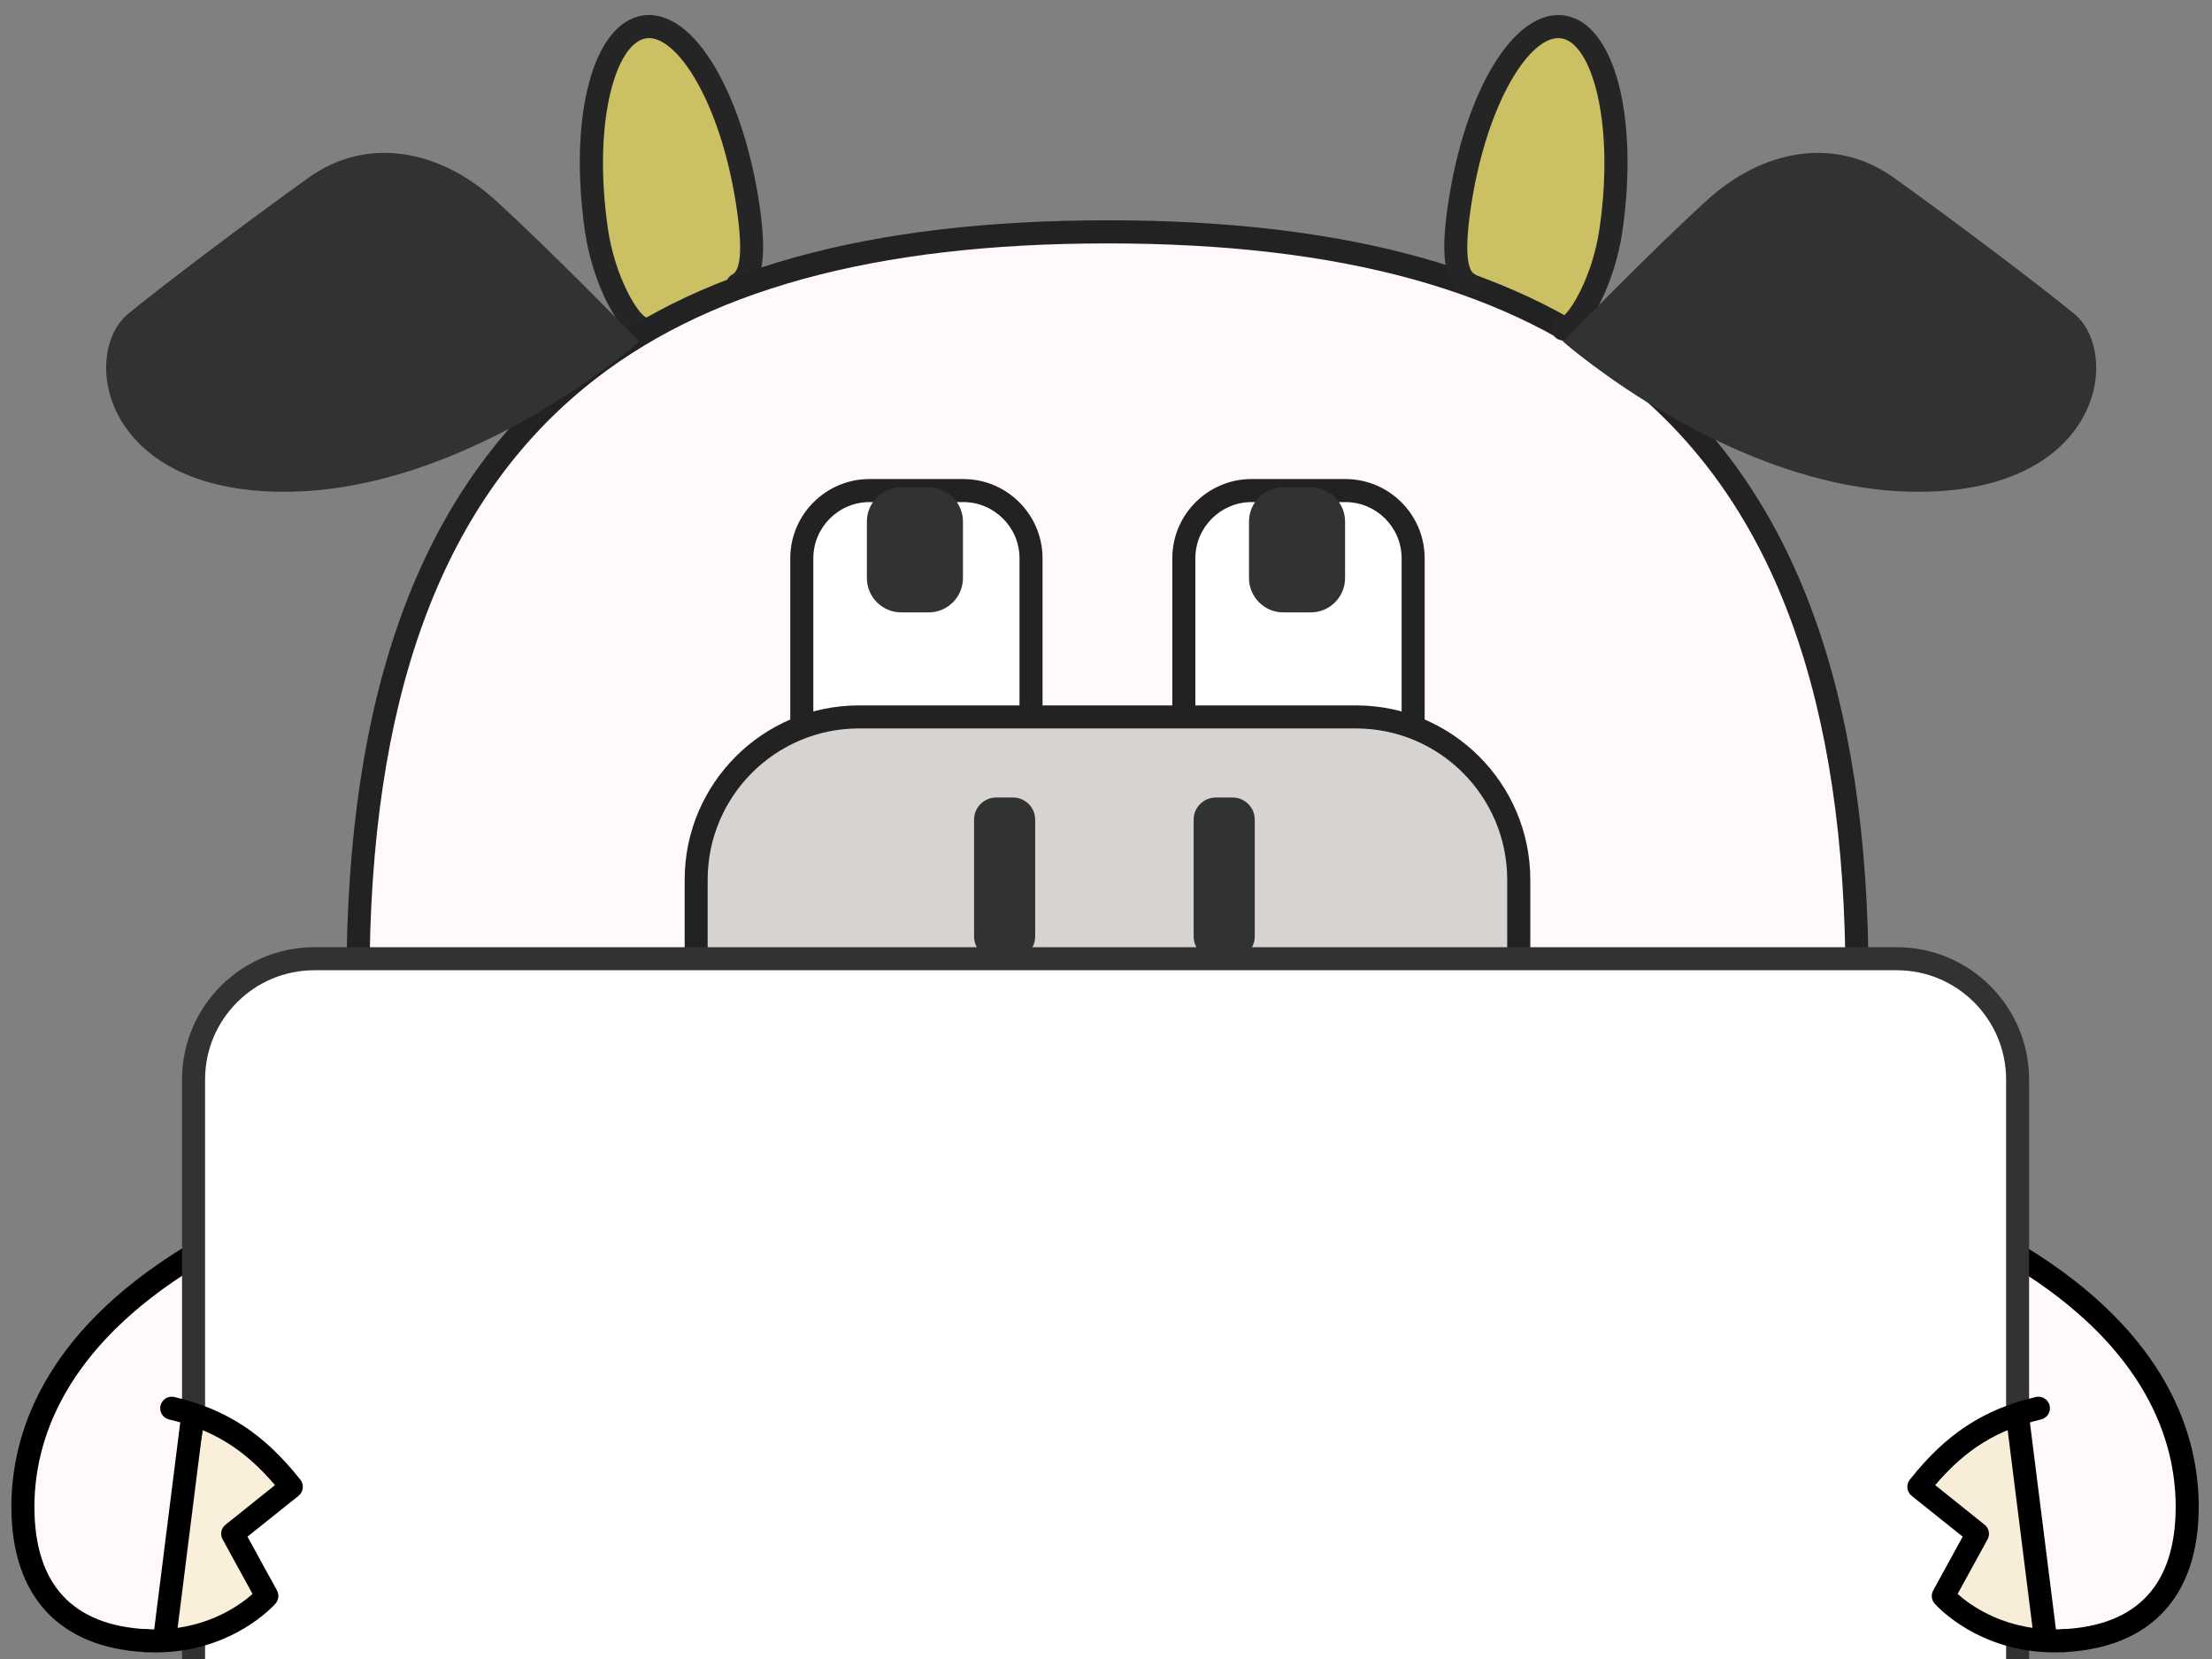 <?xml version="1.0" encoding="utf-8"?>
<!-- Generator: Adobe Illustrator 26.3.1, SVG Export Plug-In . SVG Version: 6.00 Build 0)  -->
<svg version="1.1" id="レイヤー_1" xmlns="http://www.w3.org/2000/svg" xmlns:xlink="http://www.w3.org/1999/xlink" x="0px"
	 y="0px" viewBox="0 0 480 360" style="enable-background:new 0 0 480 360;" xml:space="preserve">
<rect x="0" y="0" width="480" height="360" fill="#808080" stroke="none"/>
<style type="text/css">
	.st0{fill:#CBC164;}
	.st1{fill:#FFF9F9;}
	.st2{fill:#FFFFFF;}
	.st3{fill:#D6D3D0;}
	.st4{fill:#222222;}
	.st5{fill:#313232;}
	.st6{fill:#252525;}
	.st7{fill:#323232;}
	.st8{fill:none;stroke:#000000;stroke-width:5;stroke-linecap:round;stroke-linejoin:round;stroke-miterlimit:10;}
	.st9{fill:#FFFFFF;stroke:#000000;stroke-width:5;stroke-linecap:round;stroke-linejoin:round;stroke-miterlimit:10;}
	.st10{fill:#F8EDD8;}
	.st11{fill:#F9EFDB;}
	.st12{fill:#202020;}
	.st13{fill:#D8D4D1;}
	.st14{fill:#D57869;}
	.st15{fill:#9C99A4;}
	.st16{fill:#FDF8F9;}
</style>
<path class="st0" d="M160.07,61.77c2.72-1.35,3.92-5.39,2.31-16.61C159.06,22.13,149,4.52,139.9,5.83s-13.79,21.04-10.47,44.06
	c1.65,11.43,7.33,21.04,10.39,21.47"/>
<path class="st0" d="M318.93,61.77c-2.72-1.35-3.92-5.39-2.31-16.61C319.94,22.13,330,4.52,339.1,5.83
	c9.1,1.31,13.79,21.04,10.47,44.06c-1.65,11.43-7.33,21.04-10.39,21.47"/>
<path class="st1" d="M399.24,367.63c4.3-59.24,3.73-118.97,3.73-154.65c0-132.03-72.81-162.65-162.63-162.66v0c0,0-0.01,0-0.01,0
	s-0.01,0-0.01,0v0C150.49,50.33,77.68,80.95,77.68,212.98c0,35.7-0.57,95.46,3.73,154.73"/>
<path class="st2" d="M306.65,156.17v-35.02c0-8.12-6.58-14.7-14.7-14.7H271.6c-8.12,0-14.7,6.58-14.7,14.7v35.02"/>
<path class="st3" d="M312.94,227.33H167.69c-9.14,0-16.62-7.48-16.62-16.62v-19.82c0-19.43,15.89-35.32,35.32-35.32h107.86
	c19.43,0,35.32,15.89,35.32,35.32v19.82C329.57,219.85,322.09,227.33,312.94,227.33z"/>
<path class="st2" d="M223.73,156.17v-35.02c0-8.12-6.58-14.7-14.7-14.7h-20.35c-8.12,0-14.7,6.58-14.7,14.7v35.02"/>
<path class="st4" d="M312.94,229.83H167.69c-10.54,0-19.12-8.58-19.12-19.12v-19.82c0-20.85,16.97-37.82,37.82-37.82h107.86
	c20.85,0,37.82,16.97,37.82,37.82v19.82C332.07,221.25,323.49,229.83,312.94,229.83z M186.38,158.07
	c-18.1,0-32.82,14.72-32.82,32.82v19.82c0,7.79,6.34,14.12,14.12,14.12h145.26c7.79,0,14.12-6.34,14.12-14.12v-19.82
	c0-18.1-14.72-32.82-32.82-32.82H186.38z"/>
<path class="st5" d="M267.48,208.03h-3.66c-2.64,0-4.8-2.16-4.8-4.8v-25.37c0-2.64,2.16-4.8,4.8-4.8h3.66c2.64,0,4.8,2.16,4.8,4.8
	v25.37C272.28,205.87,270.12,208.03,267.48,208.03z"/>
<path class="st5" d="M219.83,208.03h-3.66c-2.64,0-4.8-2.16-4.8-4.8v-25.37c0-2.64,2.16-4.8,4.8-4.8h3.66c2.64,0,4.8,2.16,4.8,4.8
	v25.37C224.64,205.87,222.47,208.03,219.83,208.03z"/>
<path class="st5" d="M241.22,336.83c-1.46,19.82-26.09,23.06-49.88,21.31c-23.79-1.75-37.73-7.84-36.27-27.66
	c1.46-19.82,21.93-34.47,45.72-32.72S242.68,317.01,241.22,336.83z"/>
<path class="st5" d="M155.36,284.33c0,10.78-13.19,13.52-26.13,13.52c-12.94,0-20.73-5.99-20.73-16.77
	c0-10.78,10.49-16.27,23.43-16.27S155.36,273.54,155.36,284.33z"/>
<path class="st5" d="M66.81,318c0,6.87-4.46,8.61-8.82,8.61s-7-3.82-7-10.69c0-6.87,3.54-10.37,7.91-10.37S66.81,311.13,66.81,318z"
	/>
<path class="st6" d="M139.82,73.87c-0.11,0-0.23-0.01-0.35-0.02c-5.33-0.74-11.01-13.06-12.53-23.59
	c-3.63-25.18,1.79-45.34,12.59-46.9c5.5-0.79,11.15,3.39,15.94,11.77c4.4,7.69,7.73,18.23,9.38,29.67
	c1.66,11.53,0.6,17.09-3.67,19.21c-1.24,0.61-2.74,0.11-3.35-1.13c-0.61-1.24-0.11-2.74,1.13-3.35c1.26-0.63,2.45-3.57,0.94-14.02
	c-1.56-10.83-4.67-20.74-8.77-27.9c-3.59-6.29-7.67-9.77-10.88-9.3c-6.62,0.95-11.68,18.12-8.35,41.23
	c1.53,10.6,6.51,18.6,8.34,19.36c1.33,0.23,2.24,1.47,2.05,2.81C142.12,72.96,141.05,73.87,139.82,73.87z M140.27,68.92
	L140.27,68.92L140.27,68.92z"/>
<path class="st4" d="M78.92,367.88c-3.89-53.51-3.81-107.76-3.75-143.66c0.01-3.97,0.01-7.72,0.01-11.25
	c0-62.52,15.88-105.95,48.55-132.77c26.52-21.77,64.61-32.37,116.45-32.39l0.05-0.01l0.13,0c51.9,0.01,90.03,10.6,116.57,32.39
	c32.67,26.82,48.55,70.25,48.55,132.77c0,3.52,0.01,7.28,0.01,11.25c0.05,35.88,0.13,90.1-3.75,143.59l-4.99-0.36
	c3.87-53.3,3.79-107.41,3.73-143.22c-0.01-3.97-0.01-7.73-0.01-11.25c0-60.93-15.28-103.1-46.72-128.9
	c-25.61-21.03-62.71-31.25-113.41-31.25l-0.14,0c-50.64,0.02-87.7,10.24-113.3,31.25c-31.44,25.81-46.72,67.97-46.72,128.9
	c0,3.52-0.01,7.28-0.01,11.25c-0.05,35.83-0.13,89.97,3.74,143.29L78.92,367.88z"/>
<path class="st6" d="M339.18,73.87c-1.23,0-2.3-0.91-2.47-2.16c-0.19-1.34,0.73-2.58,2.05-2.81c1.83-0.76,6.82-8.77,8.34-19.36
	c3.33-23.11-1.73-40.28-8.35-41.23c-6.63-0.95-16.32,14.09-19.65,37.2c-1.5,10.45-0.32,13.39,0.94,14.02
	c1.24,0.61,1.74,2.11,1.13,3.35c-0.61,1.24-2.11,1.74-3.35,1.13c-4.27-2.12-5.33-7.68-3.67-19.21c3.63-25.18,14.5-42.99,25.31-41.44
	c10.8,1.56,16.22,21.72,12.59,46.9c-1.52,10.53-7.2,22.85-12.53,23.59C339.41,73.86,339.29,73.87,339.18,73.87z M338.73,68.92
	L338.73,68.92L338.73,68.92z"/>
<path class="st5" d="M339.19,74.13c0,0,19.39-19.97,31.38-30.82s27.72-13.85,40.4-4.74c13.7,9.84,30.8,22.73,39.08,29.48
	c10.34,8.42,6.2,38.67-33.83,38.67S339.19,74.13,339.19,74.13z"/>
<path class="st5" d="M138.72,74.13c0,0-19.39-19.97-31.38-30.82s-27.72-13.85-40.4-4.74c-13.7,9.84-30.8,22.73-39.08,29.48
	c-10.34,8.42-6.2,38.67,33.83,38.67S138.72,74.13,138.72,74.13z"/>
<path class="st4" d="M226.23,156.17h-5v-35.02c0-6.73-5.48-12.2-12.2-12.2h-20.34c-6.73,0-12.2,5.48-12.2,12.2v35.02h-5v-35.02
	c0-9.49,7.72-17.2,17.2-17.2h20.34c9.49,0,17.2,7.72,17.2,17.2V156.17z"/>
<path class="st4" d="M309.15,156.17h-5v-35.02c0-6.73-5.48-12.2-12.21-12.2H271.6c-6.73,0-12.21,5.48-12.21,12.2v35.02h-5v-35.02
	c0-9.49,7.72-17.2,17.21-17.2h20.34c9.49,0,17.21,7.72,17.21,17.2V156.17z"/>
<path class="st7" d="M201.5,105.73h-5.93c-4.12,0-7.46,3.34-7.46,7.46v12.24c0,4.12,3.34,7.46,7.46,7.46h5.93
	c4.12,0,7.46-3.34,7.46-7.46V113.2C208.96,109.07,205.62,105.73,201.5,105.73z"/>
<path class="st7" d="M284.42,105.73h-5.93c-4.12,0-7.46,3.34-7.46,7.46v12.24c0,4.12,3.34,7.46,7.46,7.46h5.93
	c4.12,0,7.46-3.34,7.46-7.46V113.2C291.88,109.07,288.54,105.73,284.42,105.73z"/>
<g>
	<path class="st1" d="M5.42,335.51c-0.61-3.46-0.6-7.17,0-11.01l0,0c3.25-19.31,17.87-56.46,73.88-68.53v80.2H51.22l5.45,10.72
		c0,0-9.55,10.27-26.44,8.88c-14.65-1.21-22.58-9.13-24.68-19.6h-0.1C5.44,336.17,5.43,335.94,5.42,335.51z"/>
	<path d="M31.75,358.52c-0.04,0-0.09,0-0.13,0c-18.77-0.96-29.12-12.14-29.15-31.48c-0.02-15.27,6.49-37.48,37.65-56.51
		c1.18-0.72,2.72-0.35,3.44,0.83s0.35,2.72-0.83,3.44c-29.18,17.83-35.28,38.25-35.26,52.24c0.02,16.76,8.24,25.67,24.41,26.5
		c1.38,0.07,2.44,1.25,2.37,2.62C34.18,357.48,33.07,358.52,31.75,358.52z"/>
	<path class="st1" d="M474.17,335.51c0.61-3.46,0.6-7.17,0-11.01l0,0c-3.25-19.31-17.87-56.46-73.88-68.53v80.2h28.09l-5.45,10.72
		c0,0,9.55,10.27,26.44,8.88c14.65-1.21,22.58-9.13,24.68-19.6h0.1C474.15,336.17,474.17,335.94,474.17,335.51z"/>
	<path d="M447.84,358.52c-1.32,0-2.43-1.04-2.5-2.37c-0.07-1.38,0.99-2.55,2.37-2.62c16.17-0.83,24.38-9.74,24.41-26.5
		c0.02-13.99-6.08-34.42-35.26-52.24c-1.18-0.72-1.55-2.26-0.83-3.44c0.72-1.18,2.26-1.55,3.44-0.83
		c31.16,19.04,37.67,41.24,37.65,56.51c-0.03,19.34-10.38,30.52-29.15,31.48C447.93,358.52,447.89,358.52,447.84,358.52z"/>
	<g>
		<path class="st2" d="M41.99,367.7V234.25c0-14.48,11.74-26.21,26.21-26.21H411.6c14.48,0,26.21,11.74,26.21,26.21V367.7"/>
		<path class="st7" d="M437.82,370.2c-1.38,0-2.5-1.12-2.5-2.5V234.25c0-13.08-10.64-23.71-23.71-23.71H68.21
			c-13.08,0-23.71,10.64-23.71,23.71V367.7c0,1.38-1.12,2.5-2.5,2.5s-2.5-1.12-2.5-2.5V234.25c0-15.83,12.88-28.71,28.71-28.71
			H411.6c15.83,0,28.71,12.88,28.71,28.71V367.7C440.32,369.08,439.2,370.2,437.82,370.2z"/>
	</g>
	<path class="st1" d="M435.16,307.82c2.22-0.9,4.6-1.65,7.17-2.25"/>
	<path class="st10" d="M443.89,355.74c-12.43-1.74-20.88-9.07-20.88-9.07l7.41-13.52l-12.72-10.18c5.52-6.99,11.28-11.77,18.78-14.8
		"/>
	<path d="M445.86,358.57c-16.58,0-25.66-10.15-26.05-10.6c-0.69-0.79-0.81-1.93-0.31-2.85l6.4-11.67l-11.08-8.86
		c-1.07-0.86-1.25-2.42-0.4-3.5c7.83-9.91,16.01-15.28,27.34-17.94c1.35-0.31,2.69,0.52,3.01,1.86c0.32,1.34-0.52,2.69-1.86,3.01
		c-9.52,2.24-16.33,6.43-22.98,14.25l10.74,8.6c0.95,0.76,1.21,2.09,0.63,3.15l-6.5,11.86c2.86,2.56,10.65,8.27,22.93,7.65
		c1.4-0.07,2.55,0.99,2.62,2.37c0.07,1.38-0.99,2.55-2.37,2.62C447.26,358.55,446.55,358.57,445.86,358.57z"/>
	<path d="M443.89,358.24c-1.24,0-2.32-0.92-2.48-2.19l-6.03-47.93c-0.17-1.37,0.8-2.62,2.17-2.79c1.37-0.18,2.62,0.8,2.79,2.17
		l6.03,47.93c0.17,1.37-0.8,2.62-2.17,2.79C444.1,358.23,443.99,358.24,443.89,358.24z"/>
	<path class="st1" d="M44.44,307.82c-2.22-0.9-4.6-1.65-7.17-2.25"/>
	<path class="st11" d="M36.41,356.07c12.43-1.74,21.49-9.75,21.49-9.75l-7.41-13.52l12.72-10.18c-5.52-6.99-11.28-11.77-18.78-14.8"
		/>
	<path d="M33.74,358.57c-0.69,0-1.4-0.02-2.12-0.05c-1.38-0.07-2.44-1.25-2.37-2.62c0.07-1.38,1.24-2.44,2.62-2.37
		c12.25,0.62,20.06-5.08,22.93-7.65l-6.5-11.86c-0.58-1.07-0.32-2.4,0.63-3.15l10.74-8.6c-6.65-7.82-13.46-12.01-22.98-14.25
		c-1.34-0.32-2.18-1.66-1.86-3.01c0.32-1.34,1.66-2.18,3.01-1.86c11.33,2.66,19.5,8.03,27.34,17.94c0.85,1.08,0.67,2.64-0.4,3.5
		l-11.08,8.86l6.4,11.67c0.5,0.92,0.38,2.06-0.31,2.85C59.39,348.42,50.32,358.57,33.74,358.57z"/>
	<path d="M35.71,358.24c-0.1,0-0.21-0.01-0.31-0.02c-1.37-0.17-2.34-1.42-2.17-2.79l6.03-47.93c0.17-1.37,1.43-2.34,2.79-2.17
		c1.37,0.17,2.34,1.42,2.17,2.79l-6.03,47.93C38.02,357.31,36.95,358.24,35.71,358.24z"/>
</g>
</svg>
